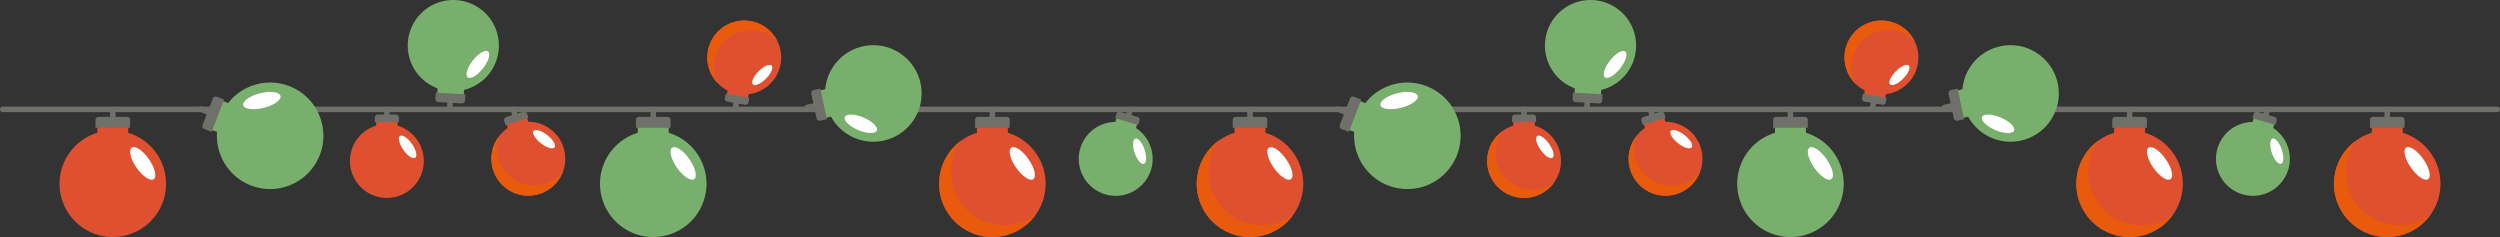 <svg xmlns="http://www.w3.org/2000/svg" xmlns:xlink="http://www.w3.org/1999/xlink" id="Groupe_15239" data-name="Groupe 15239" width="707.633" height="67.089" viewBox="0 0 707.633 67.089"><rect x="0" y="0" width="707.633" height="67.089" fill="#333333" stroke="none"/><defs><clipPath id="clip-path"><rect id="Rectangle_8174" data-name="Rectangle 8174" width="707.633" height="67.089" fill="none"></rect></clipPath><clipPath id="clip-path-3"><rect id="Rectangle_8131" data-name="Rectangle 8131" width="7.134" height="9.235" fill="none"></rect></clipPath><clipPath id="clip-path-4"><rect id="Rectangle_8133" data-name="Rectangle 8133" width="7.133" height="9.235" fill="none"></rect></clipPath><clipPath id="clip-path-5"><rect id="Rectangle_8135" data-name="Rectangle 8135" width="7.135" height="9.235" fill="none"></rect></clipPath><clipPath id="clip-path-6"><rect id="Rectangle_8137" data-name="Rectangle 8137" width="4.948" height="6.405" fill="none"></rect></clipPath><clipPath id="clip-path-7"><rect id="Rectangle_8139" data-name="Rectangle 8139" width="5.715" height="5.733" fill="none"></rect></clipPath><clipPath id="clip-path-8"><rect id="Rectangle_8141" data-name="Rectangle 8141" width="6.206" height="5.197" fill="none"></rect></clipPath><clipPath id="clip-path-9"><rect id="Rectangle_8143" data-name="Rectangle 8143" width="3.683" height="7.207" fill="none"></rect></clipPath><clipPath id="clip-path-10"><rect id="Rectangle_8145" data-name="Rectangle 8145" width="10.594" height="4.89" fill="none"></rect></clipPath><clipPath id="clip-path-11"><rect id="Rectangle_8147" data-name="Rectangle 8147" width="6.424" height="7.648" fill="none"></rect></clipPath><clipPath id="clip-path-12"><rect id="Rectangle_8149" data-name="Rectangle 8149" width="9.188" height="5.237" fill="none"></rect></clipPath><clipPath id="clip-path-21"><rect id="Rectangle_8167" data-name="Rectangle 8167" width="6.425" height="7.648" fill="none"></rect></clipPath></defs><g id="Groupe_15238" data-name="Groupe 15238" clip-path="url(#clip-path)"><g id="Groupe_15237" data-name="Groupe 15237" transform="translate(0 0)"><g id="Groupe_15236" data-name="Groupe 15236" clip-path="url(#clip-path)"><path id="Trac&#xE9;_87368" data-name="Trac&#xE9; 87368" d="M706.851,20.86H.782a.782.782,0,0,1,0-1.564H706.851a.782.782,0,0,1,0,1.564" transform="translate(0 10.882)" fill="#6f7069"></path><path id="Trac&#xE9;_87369" data-name="Trac&#xE9; 87369" d="M40.924,38.694A15.073,15.073,0,1,1,25.85,23.621,15.073,15.073,0,0,1,40.924,38.694" transform="translate(6.078 13.321)" fill="#df5030"></path><g id="Groupe_15175" data-name="Groupe 15175" transform="translate(36.83 41.636)" style="mix-blend-mode: soft-light;isolation: isolate"><g id="Groupe_15174" data-name="Groupe 15174"><g id="Groupe_15173" data-name="Groupe 15173" clip-path="url(#clip-path-3)"><path id="Trac&#xE9;_87370" data-name="Trac&#xE9; 87370" d="M30.227,35.693c-.963.673-3.137-.776-4.855-3.234s-2.33-5-1.367-5.671,3.137.774,4.855,3.234,2.33,5,1.367,5.671" transform="translate(-23.549 -26.622)" fill="#fff"></path></g></g></g><rect id="Rectangle_8132" data-name="Rectangle 8132" width="8.743" height="3.588" transform="translate(27.557 34.365)" fill="#df5030"></rect><path id="Trac&#xE9;_87371" data-name="Trac&#xE9; 87371" d="M27.084,24.232h-9.8V22a.854.854,0,0,1,.854-.854h8.1a.853.853,0,0,1,.854.854Z" transform="translate(9.746 11.927)" fill="#6f7069"></path><path id="Trac&#xE9;_87372" data-name="Trac&#xE9; 87372" d="M20.7,22.975a.782.782,0,0,1-.782-.782V20.077a.782.782,0,0,1,1.564,0v2.116a.782.782,0,0,1-.782.782" transform="translate(11.231 10.882)" fill="#6f7069"></path><path id="Trac&#xE9;_87373" data-name="Trac&#xE9; 87373" d="M200.115,38.694a15.073,15.073,0,1,1-15.073-15.073,15.073,15.073,0,0,1,15.073,15.073" transform="translate(95.856 13.321)" fill="#df5030"></path><path id="Trac&#xE9;_87374" data-name="Trac&#xE9; 87374" d="M197.24,46.513A15.072,15.072,0,1,1,176.2,25.457,15.069,15.069,0,0,0,197.24,46.513" transform="translate(95.854 14.357)" fill="#e95a0c"></path><g id="Groupe_15178" data-name="Groupe 15178" transform="translate(285.8 41.636)" style="mix-blend-mode: soft-light;isolation: isolate"><g id="Groupe_15177" data-name="Groupe 15177"><g id="Groupe_15176" data-name="Groupe 15176" clip-path="url(#clip-path-4)"><path id="Trac&#xE9;_87375" data-name="Trac&#xE9; 87375" d="M189.418,35.693c-.963.673-3.137-.776-4.855-3.234s-2.33-5-1.367-5.671,3.137.774,4.855,3.234,2.33,5,1.367,5.671" transform="translate(-182.741 -26.622)" fill="#fff"></path></g></g></g><rect id="Rectangle_8134" data-name="Rectangle 8134" width="8.743" height="3.588" transform="translate(276.528 34.365)" fill="#df5030"></rect><path id="Trac&#xE9;_87376" data-name="Trac&#xE9; 87376" d="M186.275,24.232h-9.8V22a.854.854,0,0,1,.854-.854h8.1a.853.853,0,0,1,.854.854Z" transform="translate(99.524 11.927)" fill="#6f7069"></path><path id="Trac&#xE9;_87377" data-name="Trac&#xE9; 87377" d="M179.889,22.975a.782.782,0,0,1-.782-.782V20.077a.782.782,0,0,1,1.564,0v2.116a.783.783,0,0,1-.782.782" transform="translate(101.01 10.882)" fill="#6f7069"></path><path id="Trac&#xE9;_87378" data-name="Trac&#xE9; 87378" d="M138.737,38.694a15.073,15.073,0,1,1-15.073-15.073,15.073,15.073,0,0,1,15.073,15.073" transform="translate(61.241 13.321)" fill="#79af6c"></path><g id="Groupe_15181" data-name="Groupe 15181" transform="translate(189.806 41.636)" style="mix-blend-mode: soft-light;isolation: isolate"><g id="Groupe_15180" data-name="Groupe 15180"><g id="Groupe_15179" data-name="Groupe 15179" clip-path="url(#clip-path-5)"><path id="Trac&#xE9;_87379" data-name="Trac&#xE9; 87379" d="M128.04,35.693c-.963.673-3.137-.776-4.855-3.234s-2.33-5-1.367-5.671,3.137.774,4.855,3.234,2.33,5,1.367,5.671" transform="translate(-121.362 -26.622)" fill="#fff"></path></g></g></g><rect id="Rectangle_8136" data-name="Rectangle 8136" width="8.743" height="3.588" transform="translate(180.533 34.365)" fill="#79af6c"></rect><path id="Trac&#xE9;_87380" data-name="Trac&#xE9; 87380" d="M124.9,24.232h-9.8V22a.854.854,0,0,1,.854-.854h8.1A.854.854,0,0,1,124.9,22Z" transform="translate(64.909 11.927)" fill="#6f7069"></path><path id="Trac&#xE9;_87381" data-name="Trac&#xE9; 87381" d="M118.51,22.975a.782.782,0,0,1-.782-.782V20.077a.782.782,0,0,1,1.564,0v2.116a.782.782,0,0,1-.782.782" transform="translate(66.394 10.882)" fill="#6f7069"></path><path id="Trac&#xE9;_87382" data-name="Trac&#xE9; 87382" d="M84.243,32.9A10.455,10.455,0,1,1,73.788,22.449,10.455,10.455,0,0,1,84.243,32.9" transform="translate(35.718 12.66)" fill="#df5030"></path><g id="Groupe_15184" data-name="Groupe 15184" transform="translate(112.906 38.365)" style="mix-blend-mode: soft-light;isolation: isolate"><g id="Groupe_15183" data-name="Groupe 15183"><g id="Groupe_15182" data-name="Groupe 15182" clip-path="url(#clip-path-6)"><path id="Trac&#xE9;_87383" data-name="Trac&#xE9; 87383" d="M76.824,30.821c-.668.468-2.175-.538-3.367-2.243s-1.616-3.467-.948-3.933,2.175.536,3.367,2.243,1.616,3.467.948,3.933" transform="translate(-72.192 -24.53)" fill="#fff"></path></g></g></g><rect id="Rectangle_8138" data-name="Rectangle 8138" width="6.063" height="2.488" transform="translate(106.475 33.322)" fill="#df5030"></rect><path id="Trac&#xE9;_87384" data-name="Trac&#xE9; 87384" d="M74.644,22.872h-6.8V21.588a.854.854,0,0,1,.855-.854H73.79a.853.853,0,0,1,.854.854Z" transform="translate(38.262 11.693)" fill="#6f7069"></path><path id="Trac&#xE9;_87385" data-name="Trac&#xE9; 87385" d="M70.3,22.327a.782.782,0,0,1-.782-.782V20.078a.782.782,0,0,1,1.564,0v1.467a.782.782,0,0,1-.782.782" transform="translate(39.206 10.882)" fill="#6f7069"></path><path id="Trac&#xE9;_87386" data-name="Trac&#xE9; 87386" d="M148.765,15.98a10.456,10.456,0,1,0-12.1,8.494,10.456,10.456,0,0,0,12.1-8.494" transform="translate(72.193 2.098)" fill="#df5030"></path><path id="Trac&#xE9;_87387" data-name="Trac&#xE9; 87387" d="M147.86,9.587a10.454,10.454,0,1,0-16.9,11.866,10.452,10.452,0,0,1,16.9-11.866" transform="translate(72.191 2.097)" fill="#e95a0c"></path><g id="Groupe_15187" data-name="Groupe 15187" transform="translate(212.898 18.358)" style="mix-blend-mode: soft-light;isolation: isolate"><g id="Groupe_15186" data-name="Groupe 15186"><g id="Groupe_15185" data-name="Groupe 15185" clip-path="url(#clip-path-7)"><path id="Trac&#xE9;_87388" data-name="Trac&#xE9; 87388" d="M141.643,11.935c-.577-.576-2.236.155-3.7,1.628s-2.19,3.136-1.612,3.711,2.235-.155,3.7-1.628,2.19-3.136,1.612-3.711" transform="translate(-136.127 -11.738)" fill="#fff"></path></g></g></g><rect id="Rectangle_8140" data-name="Rectangle 8140" width="2.488" height="6.064" transform="translate(205.56 27.81) rotate(-80.064)" fill="#df5030"></rect><path id="Trac&#xE9;_87389" data-name="Trac&#xE9; 87389" d="M138.124,18.131l-6.7-1.173-.222,1.265a.854.854,0,0,0,.694.988l5.016.879a.853.853,0,0,0,.987-.694Z" transform="translate(73.987 9.564)" fill="#6f7069"></path><path id="Trac&#xE9;_87390" data-name="Trac&#xE9; 87390" d="M133.367,21.189a.8.8,0,0,1-.136-.011.782.782,0,0,1-.635-.906l.253-1.447a.782.782,0,0,1,1.54.271l-.253,1.445a.783.783,0,0,1-.769.647" transform="translate(74.773 10.253)" fill="#6f7069"></path><path id="Trac&#xE9;_87391" data-name="Trac&#xE9; 87391" d="M109.388,29.444A10.455,10.455,0,1,1,96.335,22.5a10.456,10.456,0,0,1,13.053,6.946" transform="translate(50.154 12.43)" fill="#df5030"></path><path id="Trac&#xE9;_87392" data-name="Trac&#xE9; 87392" d="M109.273,34.4a10.453,10.453,0,1,1-18.222-9.7,10.452,10.452,0,0,0,18.222,9.7" transform="translate(50.153 13.928)" fill="#e95a0c"></path><g id="Groupe_15190" data-name="Groupe 15190" transform="translate(150.891 36.791)" style="mix-blend-mode: soft-light;isolation: isolate"><g id="Groupe_15189" data-name="Groupe 15189"><g id="Groupe_15188" data-name="Groupe 15188" clip-path="url(#clip-path-8)"><path id="Trac&#xE9;_87393" data-name="Trac&#xE9; 87393" d="M102.548,28.446c-.5.641-2.238.122-3.876-1.162s-2.559-2.843-2.055-3.485,2.236-.122,3.876,1.162,2.557,2.843,2.055,3.485" transform="translate(-96.479 -23.524)" fill="#fff"></path></g></g></g><rect id="Rectangle_8142" data-name="Rectangle 8142" width="6.064" height="2.488" transform="matrix(0.956, -0.292, 0.292, 0.956, 143.068, 34.104)" fill="#df5030"></rect><path id="Trac&#xE9;_87394" data-name="Trac&#xE9; 87394" d="M98.137,22.027l-6.5,1.986-.375-1.229a.853.853,0,0,1,.568-1.065l4.869-1.487a.854.854,0,0,1,1.067.568Z" transform="translate(51.445 11.389)" fill="#6f7069"></path><path id="Trac&#xE9;_87395" data-name="Trac&#xE9; 87395" d="M93.6,22.263a.782.782,0,0,1-.748-.554l-.429-1.4a.782.782,0,0,1,1.5-.457l.429,1.4a.783.783,0,0,1-.748,1.01" transform="translate(52.105 10.882)" fill="#6f7069"></path><path id="Trac&#xE9;_87396" data-name="Trac&#xE9; 87396" d="M215.725,35.478A10.455,10.455,0,1,1,208.652,22.5a10.452,10.452,0,0,1,7.074,12.982" transform="translate(110.108 12.445)" fill="#79af6c"></path><g id="Groupe_15193" data-name="Groupe 15193" transform="translate(320.727 39.192)" style="mix-blend-mode: soft-light;isolation: isolate"><g id="Groupe_15192" data-name="Groupe 15192"><g id="Groupe_15191" data-name="Groupe 15191" clip-path="url(#clip-path-9)"><path id="Trac&#xE9;_87397" data-name="Trac&#xE9; 87397" d="M208.112,32.234c-.773.26-1.935-1.131-2.6-3.1s-.571-3.783.2-4.041,1.935,1.131,2.6,3.1.571,3.782-.2,4.041" transform="translate(-205.073 -25.059)" fill="#fff"></path></g></g></g><rect id="Rectangle_8144" data-name="Rectangle 8144" width="2.488" height="6.064" transform="translate(315.654 34.755) rotate(-73.58)" fill="#79af6c"></rect><path id="Trac&#xE9;_87398" data-name="Trac&#xE9; 87398" d="M208.35,23.98l-6.522-1.922.363-1.231a.854.854,0,0,1,1.06-.579l4.884,1.439a.854.854,0,0,1,.577,1.06Z" transform="translate(113.824 11.4)" fill="#6f7069"></path><path id="Trac&#xE9;_87399" data-name="Trac&#xE9; 87399" d="M204.582,22.267a.78.78,0,0,1-.749-1l.413-1.408a.782.782,0,0,1,1.5.441l-.413,1.408a.783.783,0,0,1-.751.561" transform="translate(114.936 10.882)" fill="#6f7069"></path><path id="Trac&#xE9;_87400" data-name="Trac&#xE9; 87400" d="M59.73,15.941a15.073,15.073,0,1,1-19.473,8.672A15.073,15.073,0,0,1,59.73,15.941" transform="translate(22.137 8.424)" fill="#79af6c"></path><g id="Groupe_15196" data-name="Groupe 15196" transform="translate(68.825 26.022)" style="mix-blend-mode: soft-light;isolation: isolate"><g id="Groupe_15195" data-name="Groupe 15195"><g id="Groupe_15194" data-name="Groupe 15194" clip-path="url(#clip-path-10)"><path id="Trac&#xE9;_87401" data-name="Trac&#xE9; 87401" d="M54.575,17.774c.283,1.14-1.847,2.651-4.759,3.373s-5.5.385-5.784-.755,1.847-2.651,4.758-3.373,5.5-.385,5.785.755" transform="translate(-44.006 -16.638)" fill="#fff"></path></g></g></g><rect id="Rectangle_8146" data-name="Rectangle 8146" width="8.743" height="3.588" transform="translate(58.421 36.195) rotate(-69.004)" fill="#79af6c"></rect><path id="Trac&#xE9;_87402" data-name="Trac&#xE9; 87402" d="M42.765,18.328,39.252,27.48l-2.08-.8a.852.852,0,0,1-.491-1.1l2.9-7.557a.854.854,0,0,1,1.1-.493Z" transform="translate(20.654 9.853)" fill="#6f7069"></path><path id="Trac&#xE9;_87403" data-name="Trac&#xE9; 87403" d="M38.58,21.577a.8.8,0,0,1-.28-.052l-1.975-.759a.782.782,0,1,1,.561-1.461l1.974.759a.782.782,0,0,1-.28,1.512" transform="translate(20.203 10.858)" fill="#6f7069"></path><path id="Trac&#xE9;_87404" data-name="Trac&#xE9; 87404" d="M99.574,13.636A12.9,12.9,0,1,0,85.959,25.782,12.9,12.9,0,0,0,99.574,13.636" transform="translate(41.616 0)" fill="#79af6c"></path><g id="Groupe_15199" data-name="Groupe 15199" transform="translate(132.054 14.414)" style="mix-blend-mode: soft-light;isolation: isolate"><g id="Groupe_15198" data-name="Groupe 15198"><g id="Groupe_15197" data-name="Groupe 15197" clip-path="url(#clip-path-11)"><path id="Trac&#xE9;_87405" data-name="Trac&#xE9; 87405" d="M90.522,9.387c-.79-.622-2.718.51-4.306,2.527s-2.235,4.157-1.444,4.779,2.718-.51,4.306-2.527,2.233-4.157,1.444-4.779" transform="translate(-84.435 -9.217)" fill="#fff"></path></g></g></g><rect id="Rectangle_8148" data-name="Rectangle 8148" width="3.071" height="7.482" transform="translate(123.715 27.772) rotate(-86.741)" fill="#79af6c"></rect><path id="Trac&#xE9;_87406" data-name="Trac&#xE9; 87406" d="M87.284,17.238l-8.377-.477-.1,1.781a.854.854,0,0,0,.8.9l6.672.38a.853.853,0,0,0,.9-.8Z" transform="translate(44.443 9.453)" fill="#6f7069"></path><path id="Trac&#xE9;_87407" data-name="Trac&#xE9; 87407" d="M81.668,21.47l-.045,0a.782.782,0,0,1-.737-.824l.1-1.808a.782.782,0,1,1,1.561.089l-.1,1.806a.784.784,0,0,1-.78.738" transform="translate(45.616 10.207)" fill="#6f7069"></path><path id="Trac&#xE9;_87408" data-name="Trac&#xE9; 87408" d="M165.807,35.211a13.662,13.662,0,1,0-16.189-10.547,13.662,13.662,0,0,0,16.189,10.547" transform="translate(84.212 4.612)" fill="#79af6c"></path><g id="Groupe_15202" data-name="Groupe 15202" transform="translate(239.077 32.425)" style="mix-blend-mode: soft-light;isolation: isolate"><g id="Groupe_15201" data-name="Groupe 15201"><g id="Groupe_15200" data-name="Groupe 15200" clip-path="url(#clip-path-12)"><path id="Trac&#xE9;_87409" data-name="Trac&#xE9; 87409" d="M161.992,25.277c.416-.981-1.275-2.637-3.777-3.7s-4.869-1.131-5.286-.15,1.275,2.637,3.779,3.7,4.869,1.131,5.285.15" transform="translate(-152.866 -20.733)" fill="#fff"></path></g></g></g><rect id="Rectangle_8150" data-name="Rectangle 8150" width="3.253" height="7.924" transform="translate(230.724 25.882) rotate(-11.913)" fill="#79af6c"></rect><path id="Trac&#xE9;_87410" data-name="Trac&#xE9; 87410" d="M151.243,24.728l-1.835-8.694-1.9.4a.855.855,0,0,0-.66,1.012l1.483,7.024a.854.854,0,0,0,1.012.658Z" transform="translate(82.808 9.043)" fill="#6f7069"></path><path id="Trac&#xE9;_87411" data-name="Trac&#xE9; 87411" d="M146.4,20.642a.782.782,0,0,1-.161-1.547l1.877-.4a.782.782,0,0,1,.324,1.531l-1.877.4a.833.833,0,0,1-.163.017" transform="translate(82.123 10.535)" fill="#6f7069"></path><path id="Trac&#xE9;_87412" data-name="Trac&#xE9; 87412" d="M246.742,38.694a15.074,15.074,0,1,1-15.074-15.073,15.073,15.073,0,0,1,15.074,15.073" transform="translate(122.152 13.321)" fill="#df5030"></path><path id="Trac&#xE9;_87413" data-name="Trac&#xE9; 87413" d="M243.866,46.513a15.072,15.072,0,1,1-21.038-21.056,15.069,15.069,0,0,0,21.038,21.056" transform="translate(122.149 14.357)" fill="#e95a0c"></path><g id="Groupe_15205" data-name="Groupe 15205" transform="translate(358.722 41.636)" style="mix-blend-mode: soft-light;isolation: isolate"><g id="Groupe_15204" data-name="Groupe 15204"><g id="Groupe_15203" data-name="Groupe 15203" clip-path="url(#clip-path-4)"><path id="Trac&#xE9;_87414" data-name="Trac&#xE9; 87414" d="M236.045,35.693c-.963.673-3.137-.776-4.855-3.234s-2.33-5-1.367-5.671,3.137.774,4.855,3.234,2.33,5,1.367,5.671" transform="translate(-229.367 -26.622)" fill="#fff"></path></g></g></g><rect id="Rectangle_8152" data-name="Rectangle 8152" width="8.743" height="3.588" transform="translate(349.449 34.365)" fill="#df5030"></rect><path id="Trac&#xE9;_87415" data-name="Trac&#xE9; 87415" d="M232.9,24.232h-9.8V22a.853.853,0,0,1,.854-.854h8.1A.853.853,0,0,1,232.9,22Z" transform="translate(125.82 11.927)" fill="#6f7069"></path><path id="Trac&#xE9;_87416" data-name="Trac&#xE9; 87416" d="M226.515,22.975a.782.782,0,0,1-.782-.782V20.077a.782.782,0,0,1,1.564,0v2.116a.782.782,0,0,1-.782.782" transform="translate(127.305 10.882)" fill="#6f7069"></path><path id="Trac&#xE9;_87417" data-name="Trac&#xE9; 87417" d="M405.933,38.694a15.073,15.073,0,1,1-15.073-15.073,15.073,15.073,0,0,1,15.073,15.073" transform="translate(211.93 13.321)" fill="#df5030"></path><path id="Trac&#xE9;_87418" data-name="Trac&#xE9; 87418" d="M403.057,46.513a15.072,15.072,0,1,1-21.04-21.056,15.069,15.069,0,0,0,21.04,21.056" transform="translate(211.927 14.357)" fill="#e95a0c"></path><g id="Groupe_15208" data-name="Groupe 15208" transform="translate(607.691 41.636)" style="mix-blend-mode: soft-light;isolation: isolate"><g id="Groupe_15207" data-name="Groupe 15207"><g id="Groupe_15206" data-name="Groupe 15206" clip-path="url(#clip-path-5)"><path id="Trac&#xE9;_87419" data-name="Trac&#xE9; 87419" d="M395.236,35.693c-.963.673-3.137-.776-4.855-3.234s-2.33-5-1.367-5.671,3.137.774,4.855,3.234,2.33,5,1.367,5.671" transform="translate(-388.558 -26.622)" fill="#fff"></path></g></g></g><rect id="Rectangle_8154" data-name="Rectangle 8154" width="8.743" height="3.588" transform="translate(598.418 34.365)" fill="#df5030"></rect><path id="Trac&#xE9;_87420" data-name="Trac&#xE9; 87420" d="M392.093,24.232h-9.8V22a.853.853,0,0,1,.854-.854h8.1a.854.854,0,0,1,.854.854Z" transform="translate(215.598 11.927)" fill="#6f7069"></path><path id="Trac&#xE9;_87421" data-name="Trac&#xE9; 87421" d="M385.706,22.975a.782.782,0,0,1-.782-.782V20.077a.782.782,0,0,1,1.564,0v2.116a.782.782,0,0,1-.782.782" transform="translate(217.083 10.882)" fill="#6f7069"></path><path id="Trac&#xE9;_87422" data-name="Trac&#xE9; 87422" d="M344.555,38.694a15.073,15.073,0,1,1-15.073-15.073,15.073,15.073,0,0,1,15.073,15.073" transform="translate(177.315 13.321)" fill="#79af6c"></path><g id="Groupe_15211" data-name="Groupe 15211" transform="translate(511.698 41.636)" style="mix-blend-mode: soft-light;isolation: isolate"><g id="Groupe_15210" data-name="Groupe 15210"><g id="Groupe_15209" data-name="Groupe 15209" clip-path="url(#clip-path-4)"><path id="Trac&#xE9;_87423" data-name="Trac&#xE9; 87423" d="M333.858,35.693c-.963.673-3.137-.776-4.855-3.234s-2.33-5-1.367-5.671,3.137.774,4.855,3.234,2.33,5,1.367,5.671" transform="translate(-327.18 -26.622)" fill="#fff"></path></g></g></g><rect id="Rectangle_8156" data-name="Rectangle 8156" width="8.743" height="3.588" transform="translate(502.425 34.365)" fill="#79af6c"></rect><path id="Trac&#xE9;_87424" data-name="Trac&#xE9; 87424" d="M330.715,24.232h-9.8V22a.853.853,0,0,1,.854-.854h8.1a.854.854,0,0,1,.854.854Z" transform="translate(180.983 11.927)" fill="#6f7069"></path><path id="Trac&#xE9;_87425" data-name="Trac&#xE9; 87425" d="M324.328,22.975a.782.782,0,0,1-.782-.782V20.077a.782.782,0,0,1,1.564,0v2.116a.782.782,0,0,1-.782.782" transform="translate(182.468 10.882)" fill="#6f7069"></path><path id="Trac&#xE9;_87426" data-name="Trac&#xE9; 87426" d="M290.061,32.9a10.455,10.455,0,1,1-10.455-10.455A10.455,10.455,0,0,1,290.061,32.9" transform="translate(151.792 12.66)" fill="#df5030"></path><path id="Trac&#xE9;_87427" data-name="Trac&#xE9; 87427" d="M288.066,38.326a10.454,10.454,0,1,1-14.593-14.6,10.452,10.452,0,0,0,14.593,14.6" transform="translate(151.79 13.378)" fill="#e95a0c"></path><g id="Groupe_15214" data-name="Groupe 15214" transform="translate(434.798 38.365)" style="mix-blend-mode: soft-light;isolation: isolate"><g id="Groupe_15213" data-name="Groupe 15213"><g id="Groupe_15212" data-name="Groupe 15212" clip-path="url(#clip-path-6)"><path id="Trac&#xE9;_87428" data-name="Trac&#xE9; 87428" d="M282.642,30.821c-.668.468-2.175-.538-3.367-2.243s-1.616-3.467-.948-3.933,2.175.536,3.367,2.243,1.616,3.467.948,3.933" transform="translate(-278.01 -24.53)" fill="#fff"></path></g></g></g><rect id="Rectangle_8158" data-name="Rectangle 8158" width="6.064" height="2.488" transform="translate(428.367 33.322)" fill="#df5030"></rect><path id="Trac&#xE9;_87429" data-name="Trac&#xE9; 87429" d="M280.462,22.872h-6.8V21.588a.854.854,0,0,1,.856-.854h5.091a.854.854,0,0,1,.854.854Z" transform="translate(154.336 11.693)" fill="#6f7069"></path><path id="Trac&#xE9;_87430" data-name="Trac&#xE9; 87430" d="M276.118,22.327a.782.782,0,0,1-.782-.782V20.078a.782.782,0,0,1,1.564,0v1.467a.782.782,0,0,1-.782.782" transform="translate(155.28 10.882)" fill="#6f7069"></path><path id="Trac&#xE9;_87431" data-name="Trac&#xE9; 87431" d="M354.582,15.98a10.455,10.455,0,1,0-12.1,8.494,10.454,10.454,0,0,0,12.1-8.494" transform="translate(188.267 2.098)" fill="#df5030"></path><path id="Trac&#xE9;_87432" data-name="Trac&#xE9; 87432" d="M353.677,9.587a10.453,10.453,0,1,0-16.894,11.866A10.451,10.451,0,0,1,353.677,9.587" transform="translate(188.265 2.097)" fill="#e95a0c"></path><g id="Groupe_15217" data-name="Groupe 15217" transform="translate(534.79 18.358)" style="mix-blend-mode: soft-light;isolation: isolate"><g id="Groupe_15216" data-name="Groupe 15216"><g id="Groupe_15215" data-name="Groupe 15215" clip-path="url(#clip-path-7)"><path id="Trac&#xE9;_87433" data-name="Trac&#xE9; 87433" d="M347.461,11.935c-.577-.576-2.236.155-3.7,1.628s-2.191,3.136-1.612,3.711,2.235-.155,3.7-1.628,2.19-3.136,1.612-3.711" transform="translate(-341.945 -11.738)" fill="#fff"></path></g></g></g><rect id="Rectangle_8160" data-name="Rectangle 8160" width="2.488" height="6.064" transform="translate(527.452 27.81) rotate(-80.064)" fill="#df5030"></rect><path id="Trac&#xE9;_87434" data-name="Trac&#xE9; 87434" d="M343.941,18.131l-6.7-1.173-.222,1.265a.854.854,0,0,0,.694.988l5.014.879a.854.854,0,0,0,.988-.694Z" transform="translate(190.061 9.564)" fill="#6f7069"></path><path id="Trac&#xE9;_87435" data-name="Trac&#xE9; 87435" d="M339.185,21.189a.778.778,0,0,1-.771-.916l.253-1.447a.79.79,0,0,1,.9-.635.781.781,0,0,1,.635.906l-.253,1.445a.781.781,0,0,1-.768.647" transform="translate(190.847 10.253)" fill="#6f7069"></path><path id="Trac&#xE9;_87436" data-name="Trac&#xE9; 87436" d="M315.206,29.444A10.455,10.455,0,1,1,302.153,22.5a10.456,10.456,0,0,1,13.053,6.946" transform="translate(166.228 12.43)" fill="#df5030"></path><path id="Trac&#xE9;_87437" data-name="Trac&#xE9; 87437" d="M315.091,34.4a10.454,10.454,0,1,1-18.222-9.7,10.452,10.452,0,0,0,18.222,9.7" transform="translate(166.227 13.928)" fill="#e95a0c"></path><g id="Groupe_15220" data-name="Groupe 15220" transform="translate(472.782 36.791)" style="mix-blend-mode: soft-light;isolation: isolate"><g id="Groupe_15219" data-name="Groupe 15219"><g id="Groupe_15218" data-name="Groupe 15218" clip-path="url(#clip-path-8)"><path id="Trac&#xE9;_87438" data-name="Trac&#xE9; 87438" d="M308.365,28.446c-.5.641-2.238.122-3.875-1.162s-2.559-2.843-2.055-3.485,2.236-.122,3.875,1.162,2.557,2.843,2.055,3.485" transform="translate(-302.297 -23.524)" fill="#fff"></path></g></g></g><rect id="Rectangle_8162" data-name="Rectangle 8162" width="6.064" height="2.488" transform="translate(464.959 34.104) rotate(-16.977)" fill="#df5030"></rect><path id="Trac&#xE9;_87439" data-name="Trac&#xE9; 87439" d="M303.955,22.027l-6.5,1.986-.375-1.229a.854.854,0,0,1,.568-1.065l4.869-1.487a.854.854,0,0,1,1.067.568Z" transform="translate(167.519 11.389)" fill="#6f7069"></path><path id="Trac&#xE9;_87440" data-name="Trac&#xE9; 87440" d="M299.419,22.263a.782.782,0,0,1-.748-.554l-.43-1.4a.783.783,0,0,1,1.5-.458l.43,1.4a.783.783,0,0,1-.749,1.01" transform="translate(168.178 10.882)" fill="#6f7069"></path><path id="Trac&#xE9;_87441" data-name="Trac&#xE9; 87441" d="M421.543,35.478A10.455,10.455,0,1,1,414.47,22.5a10.452,10.452,0,0,1,7.074,12.982" transform="translate(226.182 12.445)" fill="#79af6c"></path><g id="Groupe_15223" data-name="Groupe 15223" transform="translate(642.619 39.192)" style="mix-blend-mode: soft-light;isolation: isolate"><g id="Groupe_15222" data-name="Groupe 15222"><g id="Groupe_15221" data-name="Groupe 15221" clip-path="url(#clip-path-9)"><path id="Trac&#xE9;_87442" data-name="Trac&#xE9; 87442" d="M413.93,32.234c-.773.26-1.935-1.131-2.6-3.1s-.571-3.783.2-4.041,1.936,1.131,2.6,3.1.571,3.782-.2,4.041" transform="translate(-410.891 -25.059)" fill="#fff"></path></g></g></g><rect id="Rectangle_8164" data-name="Rectangle 8164" width="2.488" height="6.064" transform="translate(637.544 34.755) rotate(-73.58)" fill="#79af6c"></rect><path id="Trac&#xE9;_87443" data-name="Trac&#xE9; 87443" d="M414.168,23.98l-6.522-1.922.363-1.231a.854.854,0,0,1,1.06-.579l4.884,1.439a.854.854,0,0,1,.577,1.06Z" transform="translate(229.898 11.4)" fill="#6f7069"></path><path id="Trac&#xE9;_87444" data-name="Trac&#xE9; 87444" d="M410.4,22.268a.779.779,0,0,1-.749-1l.414-1.408a.782.782,0,0,1,1.5.444l-.416,1.408a.782.782,0,0,1-.749.56" transform="translate(231.009 10.882)" fill="#6f7069"></path><path id="Trac&#xE9;_87445" data-name="Trac&#xE9; 87445" d="M265.548,15.941a15.073,15.073,0,1,1-19.473,8.672,15.073,15.073,0,0,1,19.473-8.672" transform="translate(138.211 8.424)" fill="#79af6c"></path><g id="Groupe_15226" data-name="Groupe 15226" transform="translate(390.716 26.022)" style="mix-blend-mode: soft-light;isolation: isolate"><g id="Groupe_15225" data-name="Groupe 15225"><g id="Groupe_15224" data-name="Groupe 15224" clip-path="url(#clip-path-10)"><path id="Trac&#xE9;_87446" data-name="Trac&#xE9; 87446" d="M260.393,17.774c.283,1.14-1.847,2.651-4.759,3.373s-5.5.385-5.784-.755,1.847-2.651,4.758-3.373,5.5-.385,5.785.755" transform="translate(-249.824 -16.638)" fill="#fff"></path></g></g></g><rect id="Rectangle_8166" data-name="Rectangle 8166" width="8.743" height="3.588" transform="matrix(0.358, -0.934, 0.934, 0.358, 380.313, 36.195)" fill="#79af6c"></rect><path id="Trac&#xE9;_87447" data-name="Trac&#xE9; 87447" d="M248.583,18.328,245.07,27.48l-2.08-.8a.854.854,0,0,1-.493-1.1l2.9-7.557a.854.854,0,0,1,1.1-.493Z" transform="translate(136.728 9.853)" fill="#6f7069"></path><path id="Trac&#xE9;_87448" data-name="Trac&#xE9; 87448" d="M244.4,21.576a.82.82,0,0,1-.282-.052l-1.974-.759a.782.782,0,1,1,.561-1.461l1.975.759a.782.782,0,0,1-.281,1.512" transform="translate(136.277 10.859)" fill="#6f7069"></path><path id="Trac&#xE9;_87449" data-name="Trac&#xE9; 87449" d="M305.392,13.636a12.9,12.9,0,1,0-13.614,12.146,12.9,12.9,0,0,0,13.614-12.146" transform="translate(157.69 0)" fill="#79af6c"></path><g id="Groupe_15229" data-name="Groupe 15229" transform="translate(453.945 14.414)" style="mix-blend-mode: soft-light;isolation: isolate"><g id="Groupe_15228" data-name="Groupe 15228"><g id="Groupe_15227" data-name="Groupe 15227" clip-path="url(#clip-path-21)"><path id="Trac&#xE9;_87450" data-name="Trac&#xE9; 87450" d="M296.34,9.387c-.79-.622-2.718.51-4.306,2.527s-2.235,4.157-1.444,4.779,2.717-.51,4.306-2.527,2.233-4.157,1.444-4.779" transform="translate(-290.253 -9.217)" fill="#fff"></path></g></g></g><rect id="Rectangle_8168" data-name="Rectangle 8168" width="3.071" height="7.482" transform="translate(445.607 27.772) rotate(-86.741)" fill="#79af6c"></rect><path id="Trac&#xE9;_87451" data-name="Trac&#xE9; 87451" d="M293.1,17.238l-8.377-.477-.1,1.781a.854.854,0,0,0,.8.9l6.672.38a.853.853,0,0,0,.9-.8Z" transform="translate(160.517 9.453)" fill="#6f7069"></path><path id="Trac&#xE9;_87452" data-name="Trac&#xE9; 87452" d="M287.486,21.469l-.044,0a.781.781,0,0,1-.737-.824l.1-1.808a.782.782,0,1,1,1.561.089l-.1,1.806a.782.782,0,0,1-.78.738" transform="translate(161.691 10.207)" fill="#6f7069"></path><path id="Trac&#xE9;_87453" data-name="Trac&#xE9; 87453" d="M371.625,35.211a13.662,13.662,0,1,0-16.19-10.547,13.663,13.663,0,0,0,16.19,10.547" transform="translate(200.285 4.612)" fill="#79af6c"></path><g id="Groupe_15232" data-name="Groupe 15232" transform="translate(560.969 32.425)" style="mix-blend-mode: soft-light;isolation: isolate"><g id="Groupe_15231" data-name="Groupe 15231"><g id="Groupe_15230" data-name="Groupe 15230" clip-path="url(#clip-path-12)"><path id="Trac&#xE9;_87454" data-name="Trac&#xE9; 87454" d="M367.808,25.277c.416-.981-1.275-2.637-3.777-3.7s-4.869-1.131-5.285-.15,1.275,2.637,3.777,3.7,4.869,1.131,5.285.15" transform="translate(-358.684 -20.733)" fill="#fff"></path></g></g></g><rect id="Rectangle_8170" data-name="Rectangle 8170" width="3.253" height="7.924" transform="translate(552.615 25.882) rotate(-11.913)" fill="#79af6c"></rect><path id="Trac&#xE9;_87455" data-name="Trac&#xE9; 87455" d="M357.061,24.728l-1.835-8.694-1.9.4a.855.855,0,0,0-.66,1.012l1.483,7.024a.854.854,0,0,0,1.012.658Z" transform="translate(198.882 9.043)" fill="#6f7069"></path><path id="Trac&#xE9;_87456" data-name="Trac&#xE9; 87456" d="M352.216,20.642a.782.782,0,0,1-.161-1.547l1.877-.4a.782.782,0,0,1,.324,1.531l-1.877.4a.821.821,0,0,1-.163.017" transform="translate(198.197 10.536)" fill="#6f7069"></path><path id="Trac&#xE9;_87457" data-name="Trac&#xE9; 87457" d="M452.56,38.694a15.074,15.074,0,1,1-15.074-15.073A15.073,15.073,0,0,1,452.56,38.694" transform="translate(238.226 13.321)" fill="#df5030"></path><path id="Trac&#xE9;_87458" data-name="Trac&#xE9; 87458" d="M449.684,46.513a15.072,15.072,0,1,1-21.038-21.056,15.069,15.069,0,0,0,21.038,21.056" transform="translate(238.223 14.357)" fill="#e95a0c"></path><g id="Groupe_15235" data-name="Groupe 15235" transform="translate(680.614 41.636)" style="mix-blend-mode: soft-light;isolation: isolate"><g id="Groupe_15234" data-name="Groupe 15234"><g id="Groupe_15233" data-name="Groupe 15233" clip-path="url(#clip-path-4)"><path id="Trac&#xE9;_87459" data-name="Trac&#xE9; 87459" d="M441.862,35.693c-.963.673-3.137-.776-4.855-3.234s-2.33-5-1.367-5.671,3.137.774,4.854,3.234,2.33,5,1.367,5.671" transform="translate(-435.186 -26.622)" fill="#fff"></path></g></g></g><rect id="Rectangle_8172" data-name="Rectangle 8172" width="8.743" height="3.588" transform="translate(671.341 34.365)" fill="#df5030"></rect><path id="Trac&#xE9;_87460" data-name="Trac&#xE9; 87460" d="M438.72,24.232h-9.8V22a.854.854,0,0,1,.854-.854h8.1a.854.854,0,0,1,.854.854Z" transform="translate(241.894 11.927)" fill="#6f7069"></path><path id="Trac&#xE9;_87461" data-name="Trac&#xE9; 87461" d="M432.333,22.975a.782.782,0,0,1-.782-.782V20.077a.782.782,0,0,1,1.564,0v2.116a.782.782,0,0,1-.782.782" transform="translate(243.379 10.882)" fill="#6f7069"></path></g></g></g></svg>